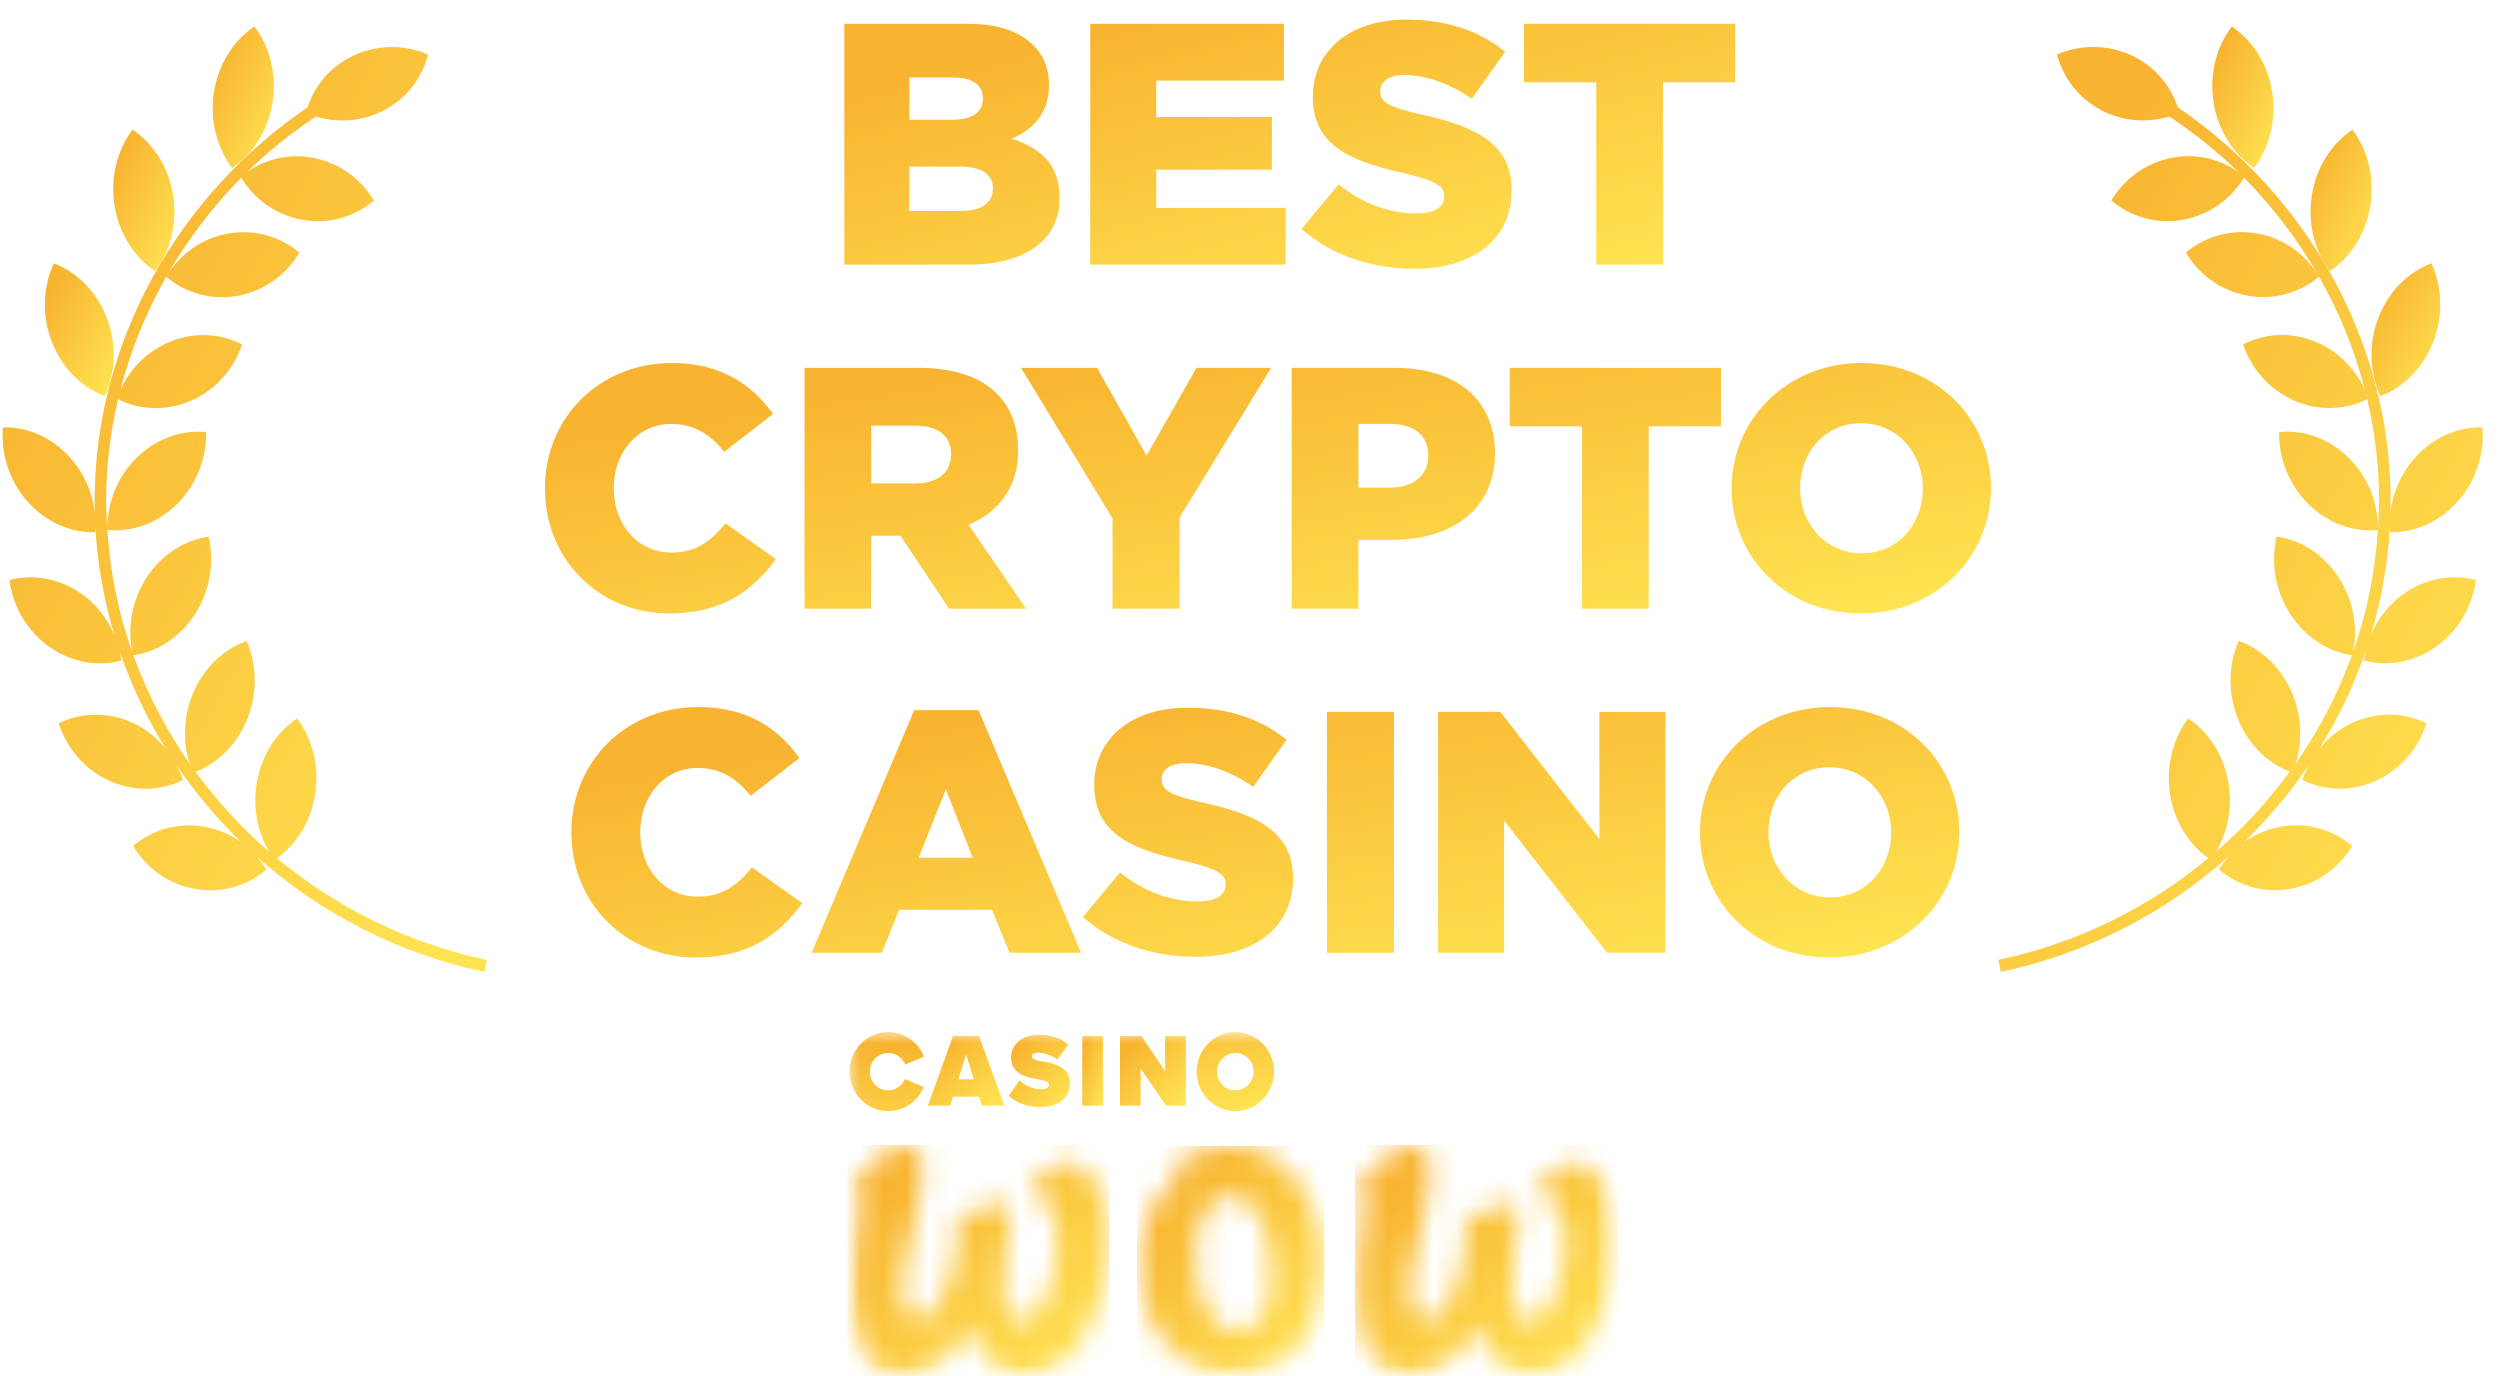 <svg width="109" height="60" viewBox="0 0 109 60" fill="none" xmlns="http://www.w3.org/2000/svg">
<g clip-path="url(#clip0_1176_1164)">
<path d="M11.884 4.466C12.079 3.228 11.757 2.034 11.094 1.154C10.197 1.756 9.525 2.774 9.33 4.012C9.135 5.25 9.457 6.445 10.12 7.324C11.018 6.722 11.689 5.704 11.884 4.466Z" fill="url(#paint0_linear_1176_1164)"/>
<path d="M6.764 11.822C7.426 10.941 7.746 9.746 7.548 8.508C7.349 7.271 6.677 6.254 5.778 5.653C5.117 6.535 4.797 7.73 4.995 8.968C5.193 10.206 5.865 11.222 6.764 11.822Z" fill="url(#paint1_linear_1176_1164)"/>
<path d="M4.57 17.272C5.035 16.26 5.102 15.019 4.655 13.857C4.208 12.694 3.342 11.858 2.343 11.48C1.878 12.493 1.811 13.733 2.258 14.895C2.705 16.058 3.571 16.895 4.57 17.272Z" fill="url(#paint2_linear_1176_1164)"/>
<path d="M21.226 41.853C17.766 41.119 14.652 39.558 12.077 37.421C12.922 36.812 13.554 35.827 13.741 34.636C13.936 33.398 13.614 32.203 12.951 31.324C12.053 31.926 11.383 32.945 11.187 34.182C11.017 35.262 11.241 36.31 11.741 37.143C10.537 36.1 9.46 34.925 8.528 33.65C9.489 33.274 10.325 32.475 10.776 31.364C11.243 30.211 11.199 28.969 10.751 27.948C9.746 28.305 8.865 29.125 8.397 30.278C7.989 31.286 7.972 32.363 8.273 33.301C7.252 31.841 6.424 30.252 5.815 28.574C6.857 28.416 7.856 27.79 8.513 26.76C9.176 25.72 9.352 24.491 9.094 23.399C8.042 23.55 7.033 24.178 6.37 25.218C5.74 26.206 5.555 27.363 5.76 28.414C5.161 26.723 4.8 24.94 4.682 23.107C5.738 23.208 6.853 22.834 7.717 21.977C8.581 21.12 9.01 19.963 8.987 18.838C7.931 18.736 6.814 19.111 5.95 19.968C5.094 20.816 4.667 21.959 4.681 23.075C4.655 22.675 4.628 22.276 4.628 21.872C4.628 20.348 4.808 18.851 5.148 17.406C6.093 17.878 7.241 17.941 8.317 17.474C9.413 17 10.2 16.081 10.556 15.02C9.603 14.527 8.433 14.456 7.339 14.93C6.377 15.347 5.651 16.108 5.248 17.009C5.694 15.272 6.37 13.614 7.249 12.068C8.078 12.768 9.203 13.105 10.366 12.895C11.531 12.685 12.489 11.971 13.054 11.017C12.225 10.316 11.099 9.976 9.933 10.185C8.796 10.39 7.859 11.077 7.29 11.995C8.176 10.453 9.261 9.025 10.517 7.75C11.087 8.682 12.034 9.379 13.184 9.584C14.35 9.792 15.475 9.45 16.304 8.745C15.737 7.793 14.777 7.081 13.612 6.873C12.575 6.69 11.572 6.94 10.78 7.492C11.692 6.6 12.702 5.803 13.771 5.082C14.68 5.35 15.683 5.317 16.602 4.878C17.677 4.365 18.4 3.431 18.67 2.378C17.653 1.94 16.453 1.925 15.379 2.439C14.395 2.909 13.724 3.737 13.408 4.68C7.761 8.53 4.125 14.899 4.125 21.872C4.125 22.032 4.131 22.19 4.135 22.349C4.037 21.502 3.688 20.668 3.085 19.982C2.278 19.064 1.189 18.609 0.128 18.633C0.033 19.755 0.385 20.939 1.192 21.857C1.999 22.775 3.088 23.23 4.149 23.206C4.155 23.127 4.155 23.048 4.157 22.968C4.246 24.59 4.532 26.172 4.989 27.691C4.699 26.999 4.225 26.373 3.579 25.909C2.599 25.205 1.443 25.019 0.413 25.293C0.556 26.409 1.148 27.481 2.127 28.185C3.106 28.888 4.263 29.075 5.293 28.801C5.277 28.674 5.252 28.548 5.225 28.421C5.732 29.9 6.405 31.312 7.225 32.635C6.842 32.168 6.357 31.777 5.778 31.512C4.692 31.015 3.522 31.064 2.56 31.538C2.897 32.606 3.669 33.54 4.755 34.037C5.841 34.533 7.01 34.486 7.973 34.012C7.905 33.796 7.815 33.588 7.713 33.387C8.528 34.586 9.468 35.702 10.515 36.719C10.053 36.388 9.515 36.15 8.921 36.045C7.755 35.838 6.63 36.18 5.802 36.884C6.369 37.837 7.328 38.549 8.494 38.756C9.661 38.963 10.786 38.621 11.614 37.916C11.499 37.724 11.365 37.545 11.22 37.374C13.956 39.803 17.34 41.574 21.126 42.379L21.226 41.853Z" fill="url(#paint3_linear_1176_1164)"/>
<path d="M98.278 7.324C98.941 6.445 99.262 5.25 99.068 4.012C98.872 2.774 98.201 1.756 97.304 1.154C96.64 2.034 96.318 3.228 96.513 4.466C96.709 5.704 97.38 6.722 98.278 7.324Z" fill="url(#paint4_linear_1176_1164)"/>
<path d="M103.35 8.968C103.548 7.73 103.228 6.535 102.566 5.653C101.669 6.254 100.995 7.271 100.798 8.508C100.6 9.746 100.92 10.941 101.581 11.822C102.479 11.222 103.153 10.206 103.35 8.968Z" fill="url(#paint5_linear_1176_1164)"/>
<path d="M103.782 17.272C104.782 16.895 105.647 16.058 106.095 14.895C106.541 13.733 106.474 12.493 106.01 11.48C105.01 11.857 104.145 12.694 103.697 13.857C103.251 15.019 103.318 16.26 103.782 17.272Z" fill="url(#paint6_linear_1176_1164)"/>
<path d="M104.779 25.906C104.133 26.37 103.66 26.996 103.368 27.688C103.827 26.169 104.112 24.587 104.2 22.965C104.203 23.045 104.202 23.124 104.209 23.203C105.269 23.227 106.359 22.771 107.166 21.854C107.973 20.936 108.326 19.752 108.231 18.63C107.17 18.606 106.081 19.061 105.274 19.979C104.671 20.664 104.322 21.499 104.223 22.346C104.227 22.187 104.234 22.029 104.234 21.869C104.234 14.896 100.596 8.527 94.95 4.677C94.633 3.734 93.962 2.906 92.979 2.436C91.904 1.922 90.705 1.937 89.688 2.375C89.958 3.428 90.68 4.361 91.755 4.875C92.675 5.314 93.678 5.347 94.587 5.079C95.656 5.799 96.666 6.597 97.577 7.489C96.785 6.937 95.782 6.686 94.746 6.87C93.58 7.078 92.621 7.79 92.054 8.741C92.882 9.446 94.007 9.788 95.174 9.581C96.323 9.376 97.271 8.679 97.841 7.747C99.097 9.022 100.182 10.449 101.068 11.992C100.498 11.073 99.562 10.387 98.425 10.182C97.26 9.973 96.133 10.312 95.304 11.014C95.869 11.967 96.826 12.682 97.993 12.892C99.156 13.101 100.279 12.765 101.109 12.065C101.988 13.61 102.665 15.269 103.109 17.006C102.707 16.105 101.982 15.344 101.018 14.927C99.924 14.452 98.756 14.524 97.801 15.017C98.158 16.078 98.945 16.997 100.041 17.471C101.118 17.938 102.265 17.874 103.211 17.402C103.549 18.848 103.73 20.344 103.73 21.869C103.73 22.273 103.702 22.672 103.677 23.072C103.691 21.956 103.264 20.813 102.408 19.965C101.544 19.108 100.428 18.733 99.37 18.834C99.348 19.96 99.776 21.117 100.641 21.973C101.504 22.83 102.62 23.205 103.676 23.104C103.559 24.936 103.197 26.72 102.599 28.41C102.803 27.36 102.618 26.203 101.989 25.215C101.325 24.175 100.316 23.547 99.264 23.396C99.005 24.488 99.181 25.717 99.845 26.757C100.502 27.787 101.501 28.413 102.543 28.571C101.934 30.248 101.106 31.838 100.085 33.298C100.386 32.36 100.37 31.283 99.96 30.275C99.493 29.122 98.612 28.302 97.606 27.945C97.159 28.966 97.115 30.208 97.582 31.361C98.033 32.472 98.869 33.27 99.83 33.647C98.897 34.922 97.821 36.097 96.616 37.14C97.116 36.306 97.341 35.259 97.17 34.179C96.975 32.942 96.304 31.923 95.407 31.321C94.744 32.2 94.421 33.394 94.616 34.633C94.804 35.824 95.435 36.808 96.281 37.418C93.707 39.554 90.591 41.116 87.132 41.85L87.231 42.375C91.018 41.571 94.402 39.8 97.137 37.371C96.992 37.542 96.859 37.721 96.744 37.913C97.573 38.617 98.698 38.959 99.864 38.753C101.03 38.545 101.989 37.833 102.557 36.881C101.728 36.176 100.603 35.834 99.437 36.042C98.844 36.147 98.305 36.385 97.843 36.716C98.89 35.699 99.829 34.583 100.646 33.384C100.543 33.585 100.452 33.792 100.384 34.009C101.348 34.483 102.517 34.53 103.603 34.034C104.689 33.537 105.461 32.603 105.797 31.534C104.835 31.061 103.666 31.012 102.579 31.509C102.001 31.774 101.515 32.165 101.132 32.632C101.953 31.308 102.626 29.897 103.133 28.418C103.105 28.545 103.081 28.671 103.066 28.798C104.095 29.072 105.252 28.885 106.231 28.182C107.21 27.478 107.802 26.406 107.945 25.29C106.915 25.016 105.758 25.202 104.779 25.906Z" fill="url(#paint7_linear_1176_1164)"/>
<path d="M36.812 11.538H42.227C44.732 11.538 46.202 10.443 46.202 8.643C46.202 7.188 45.392 6.468 44.117 6.048C45.047 5.643 45.737 4.923 45.737 3.708C45.737 2.958 45.482 2.403 45.062 1.983C44.447 1.368 43.517 1.038 42.197 1.038H36.812V11.538ZM39.647 9.198V7.263H41.867C42.842 7.263 43.292 7.638 43.292 8.208C43.292 8.853 42.782 9.198 41.897 9.198H39.647ZM39.647 5.223V3.378H41.537C42.407 3.378 42.857 3.708 42.857 4.278C42.857 4.923 42.362 5.223 41.477 5.223H39.647ZM47.535 11.538H56.054V9.063H50.414V7.398H55.455V5.103H50.414V3.513H55.98V1.038H47.535V11.538ZM61.664 11.718C64.214 11.718 65.909 10.443 65.909 8.298C65.909 6.303 64.409 5.523 61.994 4.998C60.539 4.668 60.179 4.458 60.179 3.978C60.179 3.573 60.524 3.273 61.229 3.273C62.159 3.273 63.209 3.633 64.169 4.308L65.624 2.253C64.484 1.338 63.089 0.858 61.304 0.858C58.784 0.858 57.239 2.268 57.239 4.218C57.239 6.408 58.964 7.038 61.199 7.548C62.624 7.878 62.969 8.118 62.969 8.553C62.969 9.033 62.549 9.303 61.769 9.303C60.554 9.303 59.399 8.868 58.364 8.043L56.744 9.978C58.034 11.133 59.804 11.718 61.664 11.718ZM69.597 11.538H72.507V3.588H75.656V1.038H66.447V3.588H69.597V11.538Z" fill="url(#paint8_linear_1176_1164)"/>
<path d="M29.174 26.748C31.5 26.748 32.834 25.743 33.825 24.378L31.634 22.818C31.005 23.583 30.36 24.093 29.265 24.093C27.794 24.093 26.759 22.863 26.759 21.288C26.759 19.728 27.794 18.483 29.265 18.483C30.27 18.483 30.974 18.948 31.575 19.698L33.705 18.048C32.775 16.758 31.439 15.828 29.294 15.828C26.114 15.828 23.759 18.228 23.759 21.288C23.759 24.453 26.174 26.748 29.174 26.748ZM35.077 26.538H37.986V23.358H39.261L41.377 26.538H44.736L42.231 22.878C43.536 22.323 44.392 21.258 44.392 19.653C44.392 18.588 44.077 17.778 43.462 17.163C42.757 16.458 41.647 16.038 40.041 16.038H35.077V26.538ZM37.986 21.078V18.558H39.892C40.867 18.558 41.467 18.978 41.467 19.803C41.467 20.598 40.897 21.078 39.907 21.078H37.986ZM48.507 26.538H51.432V22.563L55.422 16.038H52.167L49.992 19.863L47.832 16.038H44.517L48.507 22.608V26.538ZM56.317 26.538H59.227V23.538H60.667C63.277 23.538 65.182 22.233 65.182 19.758C65.182 17.403 63.472 16.038 60.817 16.038H56.317V26.538ZM59.227 21.258V18.483H60.592C61.642 18.483 62.272 18.963 62.272 19.863C62.272 20.718 61.642 21.258 60.607 21.258H59.227ZM68.975 26.538H71.885V18.588H75.034V16.038H65.825V18.588H68.975V26.538ZM81.138 26.748C84.378 26.748 86.808 24.303 86.808 21.288C86.808 18.243 84.408 15.828 81.168 15.828C77.928 15.828 75.498 18.273 75.498 21.288C75.498 24.333 77.898 26.748 81.138 26.748ZM81.168 24.123C79.578 24.123 78.483 22.803 78.483 21.288C78.483 19.743 79.548 18.453 81.138 18.453C82.743 18.453 83.838 19.773 83.838 21.288C83.838 22.833 82.773 24.123 81.168 24.123Z" fill="url(#paint9_linear_1176_1164)"/>
<path d="M30.328 41.748C32.653 41.748 33.988 40.743 34.978 39.378L32.788 37.818C32.158 38.583 31.513 39.093 30.418 39.093C28.948 39.093 27.913 37.863 27.913 36.288C27.913 34.728 28.948 33.483 30.418 33.483C31.423 33.483 32.128 33.948 32.728 34.698L34.858 33.048C33.928 31.758 32.593 30.828 30.448 30.828C27.268 30.828 24.913 33.228 24.913 36.288C24.913 39.453 27.328 41.748 30.328 41.748ZM35.39 41.538H38.45L39.2 39.663H43.25L44.015 41.538H47.135L42.665 30.963H39.86L35.39 41.538ZM40.055 37.398L41.24 34.413L42.41 37.398H40.055ZM52.133 41.718C54.683 41.718 56.378 40.443 56.378 38.298C56.378 36.303 54.878 35.523 52.463 34.998C51.008 34.668 50.648 34.458 50.648 33.978C50.648 33.573 50.993 33.273 51.698 33.273C52.628 33.273 53.678 33.633 54.638 34.308L56.093 32.253C54.953 31.338 53.558 30.858 51.773 30.858C49.253 30.858 47.708 32.268 47.708 34.218C47.708 36.408 49.433 37.038 51.668 37.548C53.093 37.878 53.438 38.118 53.438 38.553C53.438 39.033 53.018 39.303 52.238 39.303C51.023 39.303 49.868 38.868 48.833 38.043L47.213 39.978C48.503 41.133 50.273 41.718 52.133 41.718ZM57.853 41.538H60.778V31.038H57.853V41.538ZM62.7 41.538H65.58V35.778L70.065 41.538H72.615V31.038H69.735V36.588L65.415 31.038H62.7V41.538ZM79.757 41.748C82.998 41.748 85.427 39.303 85.427 36.288C85.427 33.243 83.028 30.828 79.787 30.828C76.547 30.828 74.118 33.273 74.118 36.288C74.118 39.333 76.517 41.748 79.757 41.748ZM79.787 39.123C78.198 39.123 77.103 37.803 77.103 36.288C77.103 34.743 78.168 33.453 79.757 33.453C81.362 33.453 82.457 34.773 82.457 36.288C82.457 37.833 81.392 39.123 79.787 39.123Z" fill="url(#paint10_linear_1176_1164)"/>
<mask id="mask0_1176_1164" style="mask-type:luminance" maskUnits="userSpaceOnUse" x="37" y="45" width="34" height="15">
<path d="M70.497 45H37.036V60H70.497V45Z" fill="white"/>
</mask>
<g mask="url(#mask0_1176_1164)">
<path d="M40.457 48.205H41.436L41.549 47.814H42.686L42.798 48.205H43.789L42.686 45.172H41.549L40.457 48.205ZM42.123 45.988L42.461 47.056H41.785L42.123 45.988Z" fill="url(#paint11_linear_1176_1164)"/>
<path d="M45.41 47.492C45.004 47.492 44.678 47.32 44.453 47.102L43.98 47.779C44.295 48.066 44.734 48.262 45.364 48.262C46.164 48.262 46.648 47.871 46.648 47.205C46.648 46.505 45.916 46.355 45.432 46.275C45.117 46.217 44.993 46.183 44.993 46.057C44.993 45.976 45.038 45.896 45.263 45.896C45.499 45.896 45.837 45.999 46.096 46.194L46.58 45.54C46.242 45.253 45.803 45.115 45.319 45.115C44.498 45.115 44.081 45.586 44.081 46.103C44.081 46.861 44.836 46.987 45.319 47.067C45.612 47.125 45.736 47.182 45.736 47.297C45.736 47.435 45.578 47.492 45.41 47.492Z" fill="url(#paint12_linear_1176_1164)"/>
<path d="M47.188 45.172H48.088V48.205H47.188V45.172Z" fill="url(#paint13_linear_1176_1164)"/>
<path d="M49.731 46.585L50.834 48.205H51.701V45.172H50.801V46.7L49.765 45.172H48.831V48.205H49.731V46.585Z" fill="url(#paint14_linear_1176_1164)"/>
<path d="M55.55 46.723C55.55 46.266 55.372 45.828 55.056 45.505C54.739 45.181 54.31 45 53.862 45C53.414 45 52.985 45.181 52.668 45.505C52.352 45.828 52.174 46.266 52.174 46.723C52.174 47.18 52.352 47.618 52.668 47.941C52.985 48.264 53.414 48.446 53.862 48.446C54.31 48.446 54.739 48.264 55.056 47.941C55.372 47.618 55.55 47.18 55.55 46.723ZM53.063 46.723C53.063 46.275 53.423 45.907 53.862 45.907C54.301 45.907 54.661 46.275 54.661 46.723C54.661 47.171 54.301 47.538 53.862 47.538C53.757 47.54 53.652 47.52 53.554 47.479C53.457 47.439 53.368 47.379 53.294 47.303C53.219 47.227 53.16 47.136 53.121 47.037C53.081 46.937 53.062 46.83 53.063 46.723ZM38.724 45.907C39.05 45.907 39.332 46.103 39.467 46.413L40.288 46.068C40.141 45.7 39.873 45.395 39.53 45.206C39.187 45.016 38.79 44.954 38.407 45.029C38.024 45.104 37.678 45.312 37.429 45.618C37.179 45.923 37.041 46.308 37.038 46.706C37.034 47.104 37.166 47.491 37.41 47.801C37.655 48.111 37.997 48.325 38.379 48.407C38.76 48.489 39.158 48.433 39.504 48.25C39.85 48.066 40.123 47.766 40.277 47.401L39.456 47.044C39.399 47.18 39.307 47.297 39.19 47.383C39.073 47.47 38.935 47.522 38.791 47.535C38.647 47.548 38.503 47.521 38.373 47.457C38.243 47.392 38.132 47.294 38.053 47.17C37.974 47.047 37.929 46.904 37.923 46.757C37.917 46.61 37.95 46.464 38.019 46.334C38.087 46.205 38.189 46.097 38.313 46.021C38.438 45.946 38.58 45.907 38.724 45.907Z" fill="url(#paint15_linear_1176_1164)"/>
<mask id="mask1_1176_1164" style="mask-type:luminance" maskUnits="userSpaceOnUse" x="37" y="49" width="12" height="12">
<path d="M38.87 50.054C38.161 50.444 37.745 51.202 37.036 51.581C37.272 51.822 37.407 52.144 37.407 52.489C37.418 53.143 37.238 53.786 37.171 54.43C36.996 55.561 37.008 56.714 37.204 57.841C37.328 58.529 37.672 59.155 38.184 59.621C38.51 59.885 38.926 60 39.343 60.011H39.365C39.671 60.009 39.973 59.947 40.255 59.828C41.127 59.421 41.834 58.719 42.258 57.841C42.483 58.381 42.742 58.909 43.136 59.334C43.665 59.92 44.52 60.126 45.252 59.92C45.925 59.722 46.515 59.302 46.929 58.725C47.914 57.365 48.425 55.707 48.381 54.016C48.381 52.994 48.144 51.926 47.469 51.145C47.165 50.777 46.659 50.571 46.197 50.731C45.636 50.997 45.16 51.419 44.824 51.949C45.364 52.052 45.792 52.489 45.961 53.005C46.185 53.809 46.185 54.66 45.961 55.463C45.835 56.162 45.532 56.815 45.083 57.358C44.869 57.6 44.475 57.726 44.194 57.519C43.879 57.278 43.811 56.842 43.777 56.462C43.721 55.349 43.89 54.246 44.07 53.155C44.108 52.952 44.067 52.742 43.958 52.569C43.631 52.42 43.271 52.5 42.945 52.626C42.528 52.81 42.123 53.005 41.695 53.155C41.752 53.35 41.808 53.545 41.797 53.752C41.769 54.846 41.475 55.916 40.941 56.864C40.727 57.221 40.345 57.634 39.894 57.485C39.545 57.312 39.399 56.91 39.354 56.543C39.309 55.923 39.41 55.303 39.568 54.705C39.804 53.568 40.142 52.443 40.21 51.283C40.221 50.904 40.221 50.479 39.973 50.169C39.897 50.082 39.803 50.014 39.698 49.968C39.593 49.923 39.48 49.901 39.365 49.904C39.197 49.916 39.017 49.962 38.87 50.054Z" fill="url(#paint16_linear_1176_1164)"/>
</mask>
<g mask="url(#mask1_1176_1164)">
<path d="M36.957 49.916H48.381V60.115H36.957V49.916Z" fill="url(#paint17_linear_1176_1164)"/>
</g>
<mask id="mask2_1176_1164" style="mask-type:luminance" maskUnits="userSpaceOnUse" x="49" y="49" width="9" height="11">
<path d="M53.153 57.737C52.677 57.303 52.363 56.715 52.264 56.072C52.095 55.176 52.061 54.234 52.32 53.362C52.466 52.868 52.77 52.385 53.254 52.19C53.435 52.12 53.631 52.1 53.822 52.13C54.013 52.16 54.194 52.24 54.346 52.362C54.762 52.695 55.01 53.201 55.19 53.695C55.494 54.625 55.528 55.624 55.359 56.589C55.258 57.071 55.066 57.588 54.627 57.852C54.425 57.967 54.188 58.025 53.963 58.025C53.668 58.031 53.381 57.929 53.153 57.737ZM52.444 50.18C51.946 50.32 51.493 50.589 51.127 50.961L51.307 51.443C50.891 51.673 50.587 52.052 50.35 52.466C49.743 53.58 49.563 54.901 49.754 56.153C49.885 57.239 50.387 58.243 51.172 58.989C51.888 59.642 52.817 59.998 53.777 59.987C54.737 59.976 55.659 59.6 56.361 58.932C57.216 58.071 57.599 56.842 57.666 55.647C57.745 54.499 57.61 53.316 57.081 52.282C56.716 51.532 56.155 50.9 55.46 50.456C55.006 50.191 54.502 50.03 53.981 49.982C53.461 49.934 52.937 50.002 52.444 50.18Z" fill="url(#paint18_linear_1176_1164)"/>
</mask>
<g mask="url(#mask2_1176_1164)">
<path d="M49.574 49.962H57.745V60.345H49.574V49.962Z" fill="url(#paint19_linear_1176_1164)"/>
</g>
<mask id="mask3_1176_1164" style="mask-type:luminance" maskUnits="userSpaceOnUse" x="59" y="49" width="12" height="12">
<path d="M60.987 50.054C60.289 50.444 59.872 51.202 59.163 51.581C59.4 51.822 59.535 52.144 59.535 52.488C59.546 53.143 59.366 53.786 59.298 54.441C59.124 55.568 59.135 56.717 59.332 57.841C59.456 58.529 59.8 59.155 60.311 59.621C60.897 60.08 61.718 60.103 62.382 59.828C63.26 59.429 63.97 58.724 64.386 57.841C64.599 58.358 64.847 58.874 65.218 59.288C65.624 59.759 66.254 60.011 66.862 59.988C67.616 59.965 68.314 59.563 68.82 59.001C69.819 57.825 70.402 56.34 70.475 54.785C70.576 53.591 70.452 52.282 69.721 51.294C69.428 50.869 68.91 50.57 68.392 50.72C67.773 50.915 67.346 51.455 66.963 51.96C67.503 52.063 67.931 52.5 68.1 53.017C68.325 53.824 68.325 54.679 68.1 55.486C67.97 56.182 67.672 56.833 67.233 57.381C67.019 57.623 66.637 57.749 66.344 57.554C66.029 57.312 65.961 56.876 65.928 56.508C65.871 55.394 66.04 54.28 66.22 53.189C66.265 52.982 66.209 52.787 66.108 52.603C65.748 52.431 65.353 52.546 65.005 52.707C64.622 52.879 64.239 53.051 63.845 53.201C63.902 53.396 63.958 53.591 63.947 53.798C63.919 54.892 63.626 55.962 63.091 56.91C62.877 57.266 62.495 57.668 62.044 57.542C61.696 57.381 61.549 56.968 61.504 56.612C61.459 55.968 61.572 55.325 61.729 54.694C61.966 53.58 62.292 52.477 62.36 51.328C62.371 50.949 62.371 50.525 62.123 50.214C62.047 50.128 61.953 50.06 61.848 50.014C61.743 49.968 61.63 49.947 61.516 49.95C61.313 49.916 61.133 49.962 60.987 50.054Z" fill="url(#paint20_linear_1176_1164)"/>
</mask>
<g mask="url(#mask3_1176_1164)">
<path d="M59.073 49.916H70.564V60.103H59.073V49.916Z" fill="url(#paint21_linear_1176_1164)"/>
</g>
</g>
</g>
<defs>
<linearGradient id="paint0_linear_1176_1164" x1="9.807" y1="1.965" x2="13.419" y2="3.714" gradientUnits="userSpaceOnUse">
<stop stop-color="#F8B430"/>
<stop offset="1" stop-color="#FFE452"/>
</linearGradient>
<linearGradient id="paint1_linear_1176_1164" x1="5.471" y1="6.464" x2="9.084" y2="8.216" gradientUnits="userSpaceOnUse">
<stop stop-color="#F8B430"/>
<stop offset="1" stop-color="#FFE452"/>
</linearGradient>
<linearGradient id="paint2_linear_1176_1164" x1="2.556" y1="12.242" x2="6.309" y2="14.421" gradientUnits="userSpaceOnUse">
<stop stop-color="#F8B430"/>
<stop offset="1" stop-color="#FFE452"/>
</linearGradient>
<linearGradient id="paint3_linear_1176_1164" x1="4.335" y1="7.352" x2="30.599" y2="22.764" gradientUnits="userSpaceOnUse">
<stop stop-color="#F8B430"/>
<stop offset="1" stop-color="#FFE452"/>
</linearGradient>
<linearGradient id="paint4_linear_1176_1164" x1="96.99" y1="1.965" x2="100.603" y2="3.715" gradientUnits="userSpaceOnUse">
<stop stop-color="#F8B430"/>
<stop offset="1" stop-color="#FFE452"/>
</linearGradient>
<linearGradient id="paint5_linear_1176_1164" x1="101.273" y1="6.464" x2="104.887" y2="8.216" gradientUnits="userSpaceOnUse">
<stop stop-color="#F8B430"/>
<stop offset="1" stop-color="#FFE452"/>
</linearGradient>
<linearGradient id="paint6_linear_1176_1164" x1="103.996" y1="12.242" x2="107.748" y2="14.421" gradientUnits="userSpaceOnUse">
<stop stop-color="#F8B430"/>
<stop offset="1" stop-color="#FFE452"/>
</linearGradient>
<linearGradient id="paint7_linear_1176_1164" x1="91.355" y1="7.349" x2="117.619" y2="22.761" gradientUnits="userSpaceOnUse">
<stop stop-color="#F8B430"/>
<stop offset="1" stop-color="#FFE452"/>
</linearGradient>
<linearGradient id="paint8_linear_1176_1164" x1="44.581" y1="2.286" x2="48.386" y2="17.54" gradientUnits="userSpaceOnUse">
<stop stop-color="#F8B430"/>
<stop offset="1" stop-color="#FFE452"/>
</linearGradient>
<linearGradient id="paint9_linear_1176_1164" x1="36.369" y1="17.264" x2="38.828" y2="33.177" gradientUnits="userSpaceOnUse">
<stop stop-color="#F8B430"/>
<stop offset="1" stop-color="#FFE452"/>
</linearGradient>
<linearGradient id="paint10_linear_1176_1164" x1="37.016" y1="32.264" x2="39.573" y2="48.145" gradientUnits="userSpaceOnUse">
<stop stop-color="#F8B430"/>
<stop offset="1" stop-color="#FFE452"/>
</linearGradient>
<linearGradient id="paint11_linear_1176_1164" x1="41.123" y1="45.571" x2="43.337" y2="48.297" gradientUnits="userSpaceOnUse">
<stop stop-color="#F8B430"/>
<stop offset="1" stop-color="#FFE452"/>
</linearGradient>
<linearGradient id="paint12_linear_1176_1164" x1="44.514" y1="45.528" x2="46.858" y2="47.756" gradientUnits="userSpaceOnUse">
<stop stop-color="#F8B430"/>
<stop offset="1" stop-color="#FFE452"/>
</linearGradient>
<linearGradient id="paint13_linear_1176_1164" x1="47.368" y1="45.571" x2="48.723" y2="46.022" gradientUnits="userSpaceOnUse">
<stop stop-color="#F8B430"/>
<stop offset="1" stop-color="#FFE452"/>
</linearGradient>
<linearGradient id="paint14_linear_1176_1164" x1="49.405" y1="45.571" x2="51.663" y2="47.967" gradientUnits="userSpaceOnUse">
<stop stop-color="#F8B430"/>
<stop offset="1" stop-color="#FFE452"/>
</linearGradient>
<linearGradient id="paint15_linear_1176_1164" x1="40.74" y1="45.451" x2="41.572" y2="50.457" gradientUnits="userSpaceOnUse">
<stop stop-color="#F8B430"/>
<stop offset="1" stop-color="#FFE452"/>
</linearGradient>
<linearGradient id="paint16_linear_1176_1164" x1="39.305" y1="51.233" x2="46.651" y2="60.476" gradientUnits="userSpaceOnUse">
<stop stop-color="#F8B430"/>
<stop offset="1" stop-color="#FFE452"/>
</linearGradient>
<linearGradient id="paint17_linear_1176_1164" x1="39.242" y1="51.256" x2="46.657" y2="60.567" gradientUnits="userSpaceOnUse">
<stop stop-color="#F8B430"/>
<stop offset="1" stop-color="#FFE452"/>
</linearGradient>
<linearGradient id="paint18_linear_1176_1164" x1="51.282" y1="51.284" x2="58.712" y2="57.938" gradientUnits="userSpaceOnUse">
<stop stop-color="#F8B430"/>
<stop offset="1" stop-color="#FFE452"/>
</linearGradient>
<linearGradient id="paint19_linear_1176_1164" x1="51.208" y1="51.326" x2="58.893" y2="58.105" gradientUnits="userSpaceOnUse">
<stop stop-color="#F8B430"/>
<stop offset="1" stop-color="#FFE452"/>
</linearGradient>
<linearGradient id="paint20_linear_1176_1164" x1="61.432" y1="51.262" x2="68.743" y2="60.494" gradientUnits="userSpaceOnUse">
<stop stop-color="#F8B430"/>
<stop offset="1" stop-color="#FFE452"/>
</linearGradient>
<linearGradient id="paint21_linear_1176_1164" x1="61.371" y1="51.255" x2="68.767" y2="60.605" gradientUnits="userSpaceOnUse">
<stop stop-color="#F8B430"/>
<stop offset="1" stop-color="#FFE452"/>
</linearGradient>
<clipPath id="clip0_1176_1164">
<rect width="108.462" height="60" fill="white" transform="translate(0.113)"/>
</clipPath>
</defs>
</svg>

